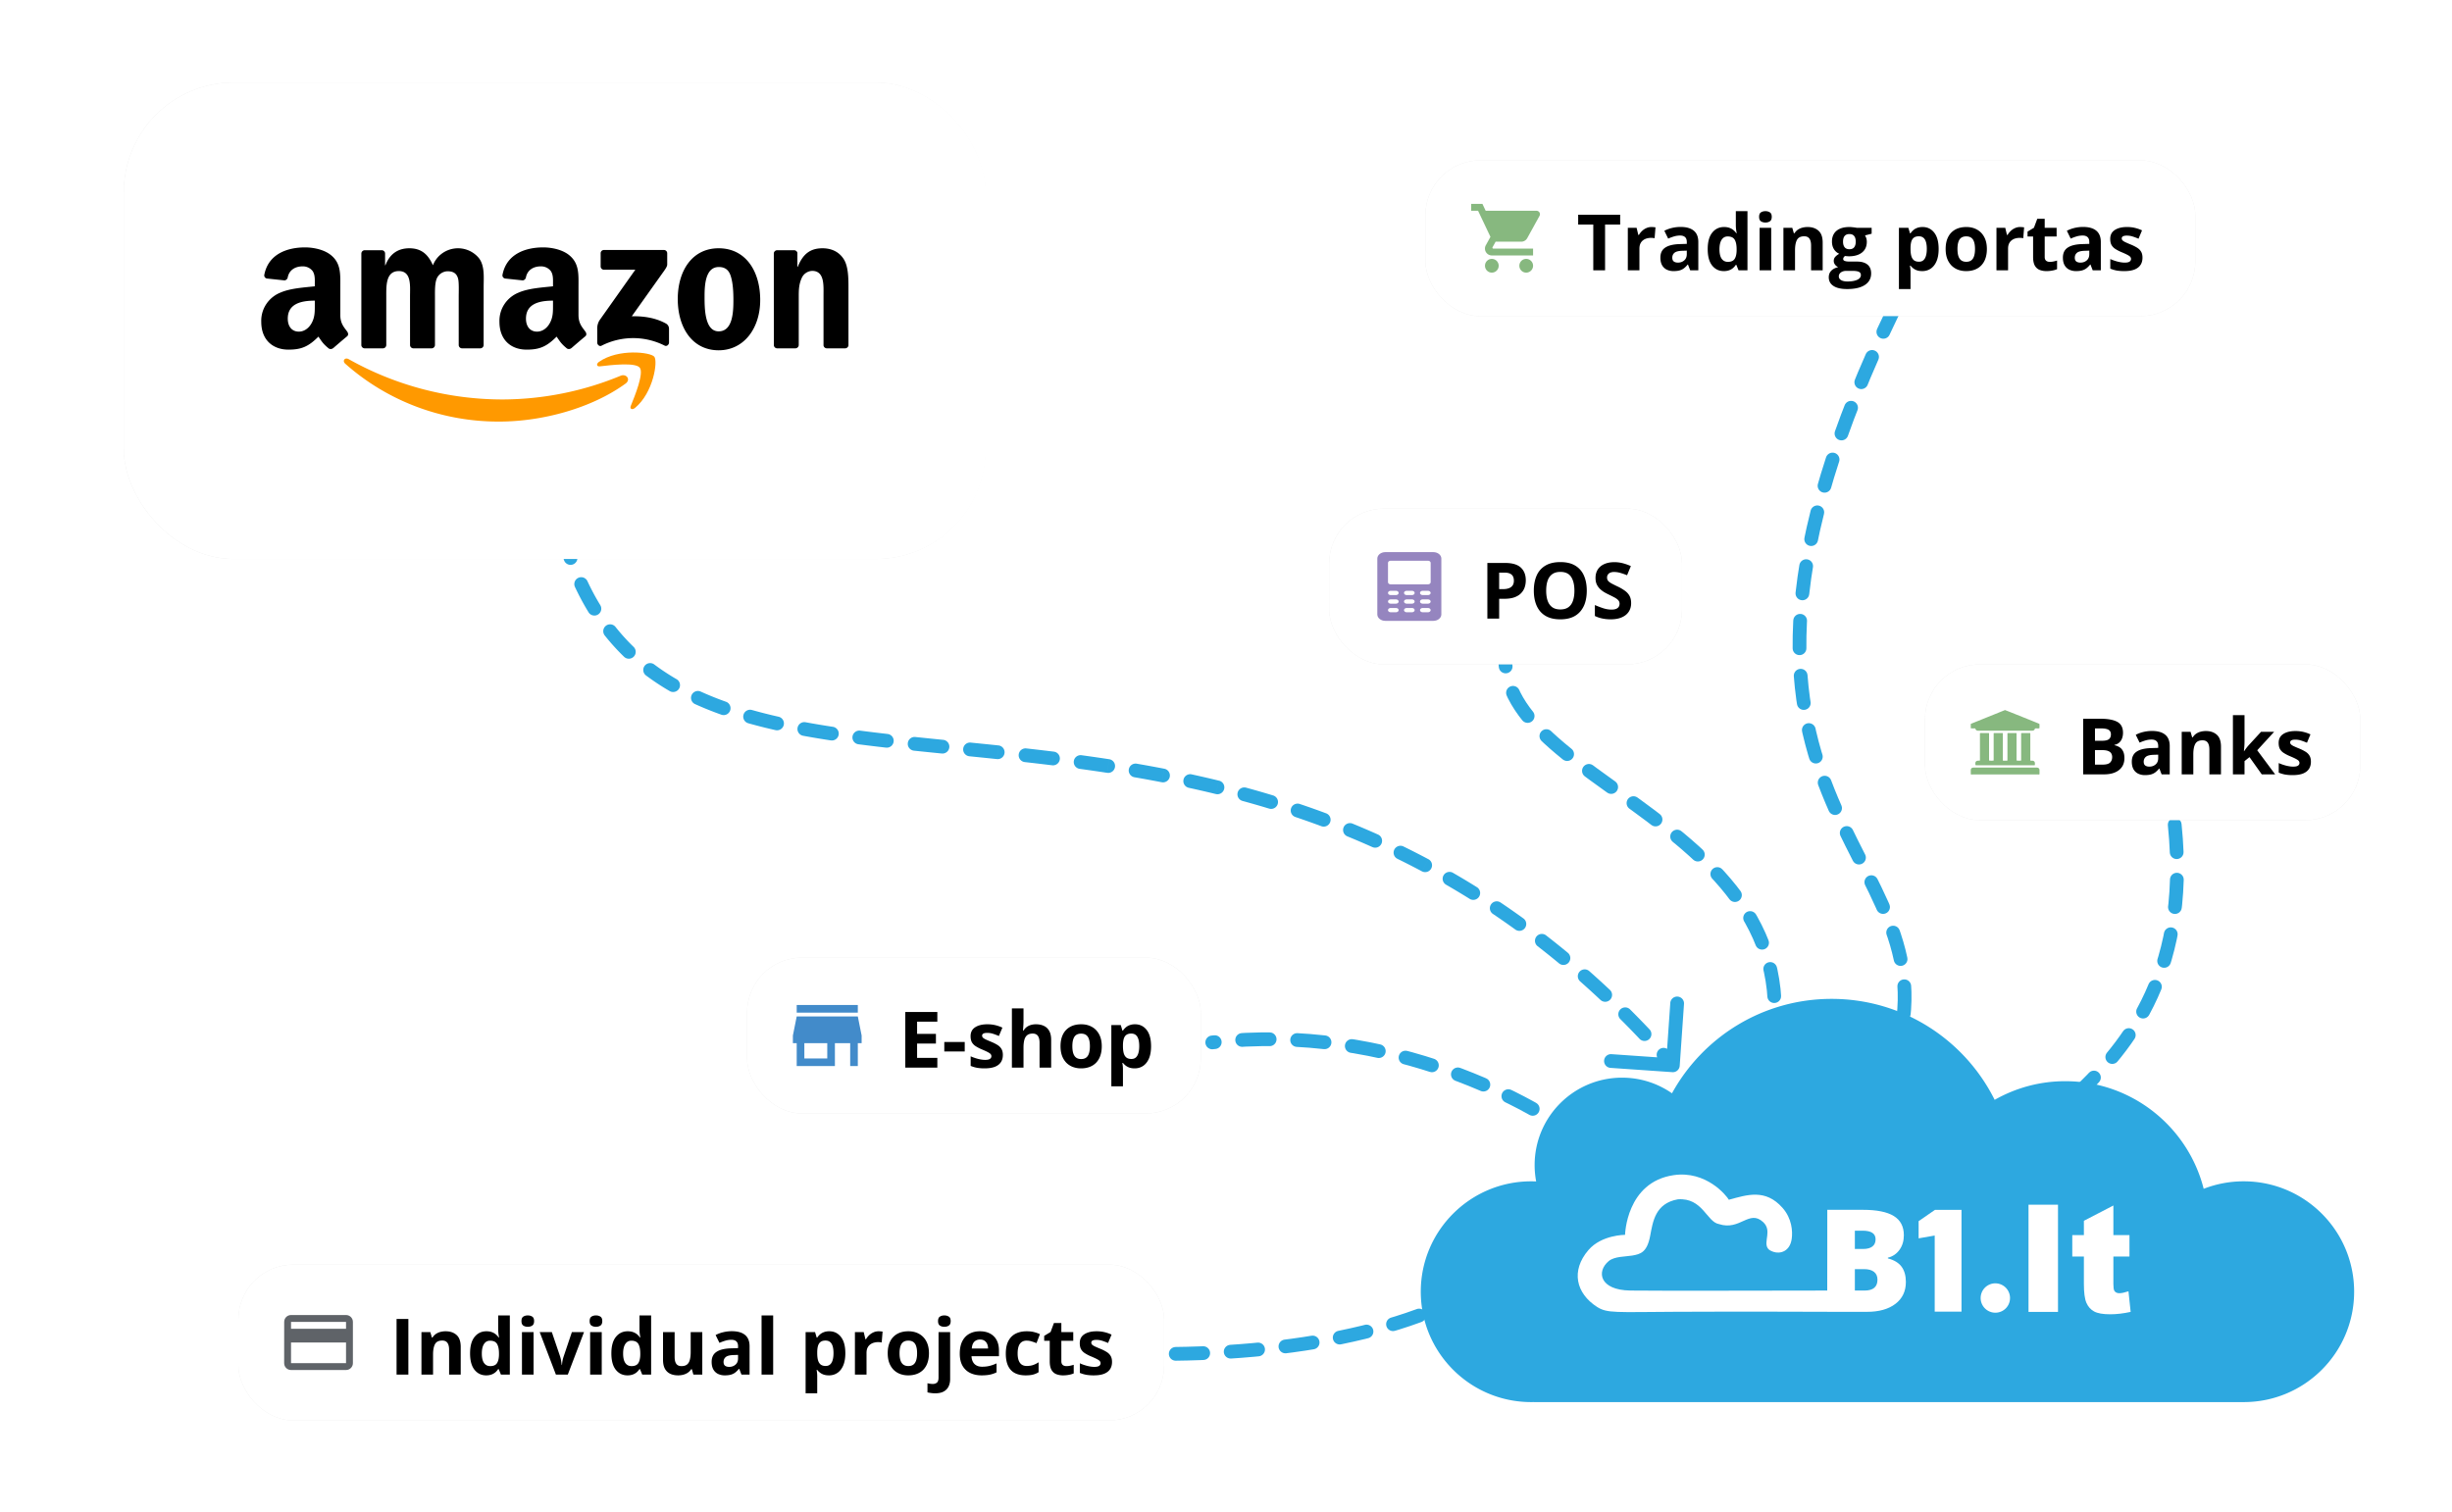 <svg width="535" height="330" fill="none" xmlns="http://www.w3.org/2000/svg"><g clip-path="url(#integration-amazon_en__a)"><path d="M364.896 233.996a1.499 1.499 0 0 0 1.6-1.392l.934-13.468a1.5 1.5 0 1 0-2.992-.207l-.831 11.971-11.971-.83a1.5 1.5 0 1 0-.207 2.992l13.467.934ZM118.241 98.276a1.5 1.5 0 0 0 2.989-.258l-2.989.258Zm3.637 5.651a1.5 1.5 0 1 0-2.973.4l2.973-.4Zm-1.97 6.539a1.5 1.5 0 1 0 2.945-.572l-2.945.572Zm4.261 5.185a1.5 1.5 0 0 0-2.899.77l2.899-.77Zm-1.08 6.672a1.501 1.501 0 0 0 2.828-1.003l-2.828 1.003Zm5.082 4.512a1.5 1.5 0 0 0-2.718 1.272l2.718-1.272Zm.223 6.758a1.5 1.5 0 1 0 2.559-1.564l-2.559 1.564Zm5.914 3.243a1.5 1.5 0 1 0-2.348 1.867l2.348-1.867Zm1.844 6.494a1.5 1.5 0 1 0 2.088-2.154l-2.088 2.154Zm6.554 1.653a1.501 1.501 0 0 0-1.798 2.401l1.798-2.401Zm3.411 5.842a1.5 1.5 0 0 0 1.508-2.594l-1.508 2.594Zm6.778.113a1.5 1.5 0 0 0-1.239 2.733l1.239-2.733Zm4.497 5.041a1.5 1.5 0 0 0 1.007-2.826l-1.007 2.826Zm6.683-1.023a1.5 1.5 0 1 0-.816 2.887l.816-2.887Zm5.137 4.393a1.5 1.5 0 1 0 .663-2.926l-.663 2.926Zm6.555-1.723a1.5 1.5 0 1 0-.542 2.951l.542-2.951Zm5.513 3.964a1.5 1.5 0 0 0 .452-2.966l-.452 2.966Zm6.422-2.128a1.5 1.5 0 1 0-.385 2.975l.385-2.975Zm5.648 3.707a1.5 1.5 0 0 0 .341-2.98l-.341 2.98Zm6.372-2.323a1.5 1.5 0 0 0-.312 2.984l.312-2.984Zm5.755 3.603a1.5 1.5 0 1 0 .299-2.985l-.299 2.985Zm6.315-2.384a1.5 1.5 0 0 0-.299 2.985l.299-2.985Zm5.741 3.602a1.5 1.5 0 0 0 .311-2.984l-.311 2.984Zm6.376-2.33a1.5 1.5 0 0 0-.334 2.981l.334-2.981Zm5.659 3.683a1.5 1.5 0 1 0 .366-2.978l-.366 2.978Zm6.418-2.195a1.5 1.5 0 0 0-.406 2.973l.406-2.973Zm5.58 3.838a1.5 1.5 0 1 0 .453-2.966l-.453 2.966Zm6.464-1.99a1.5 1.5 0 0 0-.509 2.957l.509-2.957Zm5.455 4.047a1.5 1.5 0 0 0 .571-2.945l-.571 2.945Zm6.53-1.72a1.5 1.5 0 0 0-.639 2.932l.639-2.932Zm5.247 4.29a1.5 1.5 0 1 0 .712-2.914l-.712 2.914Zm6.629-1.385a1.5 1.5 0 0 0-.79 2.895l.79-2.895Zm4.994 4.561a1.5 1.5 0 1 0 .872-2.87l-.872 2.87Zm6.716-.999a1.5 1.5 0 0 0-.958 2.843l.958-2.843Zm4.697 4.845a1.498 1.498 0 1 0 1.045-2.811l-1.045 2.811Zm6.773-.576a1.501 1.501 0 0 0-1.136 2.777l1.136-2.777Zm4.369 5.136a1.5 1.5 0 0 0 1.227-2.738l-1.227 2.738Zm6.789-.132a1.5 1.5 0 0 0-1.319 2.695l1.319-2.695Zm4.021 5.422a1.5 1.5 0 0 0 1.41-2.648l-1.41 2.648Zm6.778.329a1.5 1.5 0 1 0-1.5 2.598l1.5-2.598Zm3.644 5.686a1.5 1.5 0 0 0 1.588-2.545l-1.588 2.545Zm6.739.792a1.5 1.5 0 1 0-1.674 2.49l1.674-2.49Zm3.245 5.919a1.5 1.5 0 0 0 1.757-2.431l-1.757 2.431Zm6.679 1.251a1.5 1.5 0 0 0-1.837 2.372l1.837-2.372Zm2.834 6.113a1.5 1.5 0 0 0 1.913-2.312l-1.913 2.312Zm6.606 1.701a1.5 1.5 0 1 0-1.986 2.248l1.986-2.248Zm2.419 6.26a1.5 1.5 0 1 0 2.053-2.187l-2.053 2.187Zm6.498 2.116a1.5 1.5 0 1 0-2.118 2.123l2.118-2.123Zm2.036 6.389a1.5 1.5 0 1 0 2.179-2.063l-2.179 2.063Zm6.336 2.455a1.5 1.5 0 0 0-2.235 2l2.235-2ZM118.003 95.096c.069 1.077.148 2.137.238 3.18l2.989-.258c-.088-1.02-.166-2.058-.233-3.114l-2.994.192Zm.902 9.231c.286 2.124.621 4.17 1.003 6.139l2.945-.572c-.371-1.91-.696-3.897-.975-5.967l-2.973.4Zm2.365 12.094a75.696 75.696 0 0 0 1.819 5.902l2.828-1.003a72.791 72.791 0 0 1-1.748-5.669l-2.899.77Zm4.183 11.686a56.038 56.038 0 0 0 2.941 5.486l2.559-1.564a53.158 53.158 0 0 1-2.782-5.194l-2.718 1.272Zm6.507 10.596a48.226 48.226 0 0 0 4.192 4.627l2.088-2.154a45.274 45.274 0 0 1-3.932-4.34l-2.348 1.867Zm8.948 8.681a53.407 53.407 0 0 0 5.209 3.441l1.508-2.594a50.562 50.562 0 0 1-4.919-3.248l-1.798 2.401Zm10.748 6.287a74.569 74.569 0 0 0 5.736 2.308l1.007-2.826a71.037 71.037 0 0 1-5.504-2.215l-1.239 2.733Zm11.603 4.172c1.939.547 3.925 1.047 5.953 1.506l.663-2.926a112.61 112.61 0 0 1-5.8-1.467l-.816 2.887Zm11.966 2.734c1.983.364 4.002.7 6.055 1.013l.452-2.966a196.062 196.062 0 0 1-5.965-.998l-.542 2.951Zm12.092 1.86c1.983.257 3.995.5 6.033.732l.341-2.98a401.938 401.938 0 0 1-5.989-.727l-.385 2.975Zm12.093 1.393c1.999.209 4.023.414 6.067.619l.299-2.985c-2.042-.205-4.061-.409-6.054-.618l-.312 2.984Zm12.083 1.22c1.995.2 4.009.405 6.04.617l.311-2.984c-2.036-.213-4.054-.417-6.052-.618l-.299 2.985Zm12.082 1.268c1.984.223 3.982.455 5.993.702l.366-2.978a580.996 580.996 0 0 0-6.025-.705l-.334 2.981Zm12.005 1.48c1.984.27 3.98.558 5.986.865l.453-2.966a386.412 386.412 0 0 0-6.033-.872l-.406 2.973Zm11.941 1.832c1.98.34 3.968.703 5.964 1.09l.571-2.945a285.606 285.606 0 0 0-6.026-1.102l-.509 2.957Zm11.855 2.302c1.956.426 3.918.878 5.886 1.358l.712-2.914c-1.993-.487-3.98-.944-5.959-1.376l-.639 2.932Zm11.725 2.868c1.924.525 3.852 1.079 5.784 1.666l.872-2.87a215.072 215.072 0 0 0-5.866-1.691l-.79 2.895Zm11.542 3.51a194.04 194.04 0 0 1 5.655 2.002l1.045-2.811a195.2 195.2 0 0 0-5.742-2.034l-.958 2.843Zm11.292 4.203c1.834.75 3.669 1.536 5.505 2.359l1.227-2.738a186.332 186.332 0 0 0-5.596-2.398l-1.136 2.777Zm10.975 4.922c1.781.871 3.561 1.78 5.34 2.727l1.41-2.648c-1.81-.964-3.62-1.887-5.431-2.774l-1.319 2.695Zm10.618 5.654a175.38 175.38 0 0 1 5.144 3.088l1.588-2.545a175.715 175.715 0 0 0-5.232-3.141l-1.5 2.598Zm10.209 6.37a179.297 179.297 0 0 1 4.919 3.429l1.757-2.431a179.514 179.514 0 0 0-5.002-3.488l-1.674 2.49Zm9.761 7.052a183.379 183.379 0 0 1 4.671 3.741l1.913-2.312a189.347 189.347 0 0 0-4.747-3.801l-1.837 2.372Zm9.291 7.69c1.472 1.3 2.94 2.637 4.405 4.012l2.053-2.187a195.93 195.93 0 0 0-4.472-4.073l-1.986 2.248Zm8.785 8.251a208.518 208.518 0 0 1 4.154 4.266l2.179-2.063c-1.4-1.478-2.805-2.92-4.215-4.326l-2.118 2.123Zm8.255 8.721c.681.762 1.361 1.532 2.039 2.312l2.264-1.97c-.688-.79-1.377-1.571-2.068-2.342l-2.235 2Z" fill="#2DA8E0"/><path fill-rule="evenodd" clip-rule="evenodd" d="M334.654 305.994c-.187.005-.375.007-.564.007-13.305 0-24.091-10.786-24.091-24.091 0-13.306 10.786-24.092 24.091-24.092.363 0 .724.008 1.083.024a19.16 19.16 0 0 1-.333-3.569c0-10.536 8.541-19.078 19.078-19.078 4.048 0 7.802 1.261 10.89 3.412 6.756-12.283 19.821-20.607 34.83-20.607 15.584 0 29.072 8.974 35.578 22.037a31.013 31.013 0 0 1 15.406-4.07c14.558 0 26.783 9.988 30.198 23.485a24.022 24.022 0 0 1 8.737-1.634c13.305 0 24.091 10.786 24.091 24.092 0 13.305-10.786 24.091-24.091 24.091l-.237-.001H334.654v-.006Z" fill="#2DA8E0"/><g clip-path="url(#integration-amazon_en__b)" fill="#fff"><path fill-rule="evenodd" clip-rule="evenodd" d="M422.132 286.266v-16.614l-3.509.61v-3.749l3.568-2.468h5.789v22.221h-5.848Z"/><path d="M442.6 262.924h6.433v23.391H442.6v-23.391Zm18.518.168v6.459h3.509v4.679h-3.509v6.022c0 .726.07 1.206.205 1.441.21.36.576.545 1.103.545.474 0 1.136-.142 1.986-.42l.474 4.496c-1.588.349-3.068.523-4.446.523-1.599 0-2.778-.207-3.532-.622-.758-.414-1.318-1.047-1.679-1.893-.366-.845-.544-2.22-.544-4.118v-5.974h-2.534v-4.679h2.534v-3.12l6.433-3.339Z"/><path fill-rule="evenodd" clip-rule="evenodd" d="M435.36 280.083a3.207 3.207 0 0 1 3.131 3.893 3.186 3.186 0 0 1-2.442 2.442 3.207 3.207 0 0 1-3.893-3.132 3.203 3.203 0 0 1 3.204-3.203Z"/><path d="M414.913 276.465c-.62-.852-1.62-1.462-3-1.827v-.152c1.045-.254 1.888-.823 2.528-1.706.639-.883.959-1.949.959-3.198 0-1.898-.734-3.297-2.201-4.195-1.467-.899-3.713-1.348-6.738-1.348h-7.767v8.162l-.012 9.456c-9.136.004-37.105.089-42.979 0-6.71-.103-7.433-4.149-4.699-6.43 1.264-1.055 3.681-.952 5.142-1.207 1.801-.313 3.215-.695 3.897-4.278.601-3.149 1.102-7.088 6.035-7.993 5.444-.407 6.311 4.976 9.008 5.41 4.567 1.488 6.551-3.234 9.585-.469 2.07 1.887.014 4.306 1.065 5.784.252.355.723.578 1.255.752 1.37.448 3.564-.021 3.948-2.903.21-1.58.054-4.372-2.008-6.71-3.724-4.223-7.736-2.854-11.715-1.769-.522-.906-4.922-6.416-12.054-5.368-10.346 1.519-10.593 13.025-10.593 13.025s-5.126-.02-7.994 3.325c-3.875 4.518-2.714 9.444 1.887 12.405 2.198 1.414 4.077 1.129 17.039 1.063 14.163-.073 31.949 0 31.949 0l.236-.006 1.008.002v.013h8.665c2.62 0 4.688-.581 6.206-1.743 1.518-1.163 2.277-2.754 2.277-4.775 0-1.36-.31-2.467-.929-3.32Zm-10.204-7.873h1.691c1.888 0 2.832.625 2.832 1.873 0 .701-.236 1.229-.708 1.584-.472.356-1.139.533-2.002.533h-1.813v-3.99Zm2.117 13.066h-2.117v-4.675h1.995c.955 0 1.683.198 2.186.594.502.396.753.965.753 1.706 0 1.584-.939 2.375-2.817 2.375Z"/></g><path d="M344.5 248.5c-9-7-40.5-25.5-80-21m66 48c-16.5 14-45.5 20-77.5 20M474.5 180c3.5 34-12 50-22 59.5M329 139.5c-8 32 72.5 39 56 95.5m28.491-168c-53.49 110.5 14.51 117 0 163.5" stroke="#2DA8E0" stroke-width="3" stroke-linecap="round" stroke-dasharray="6 6"/><g filter="url(#integration-amazon_en__c)"><rect x="311" y="35" width="168" height="34" rx="12" fill="#474747" fill-opacity=".13"/></g><rect x="311" y="35" width="168" height="34" rx="12" fill="#fff"/><path d="M325.5 56.5c-.825 0-1.492.675-1.492 1.5s.667 1.5 1.492 1.5 1.5-.675 1.5-1.5-.675-1.5-1.5-1.5Zm-4.5-12V46h1.5l2.7 5.693-1.012 1.837a1.45 1.45 0 0 0-.188.72c0 .825.675 1.5 1.5 1.5h9v-1.5h-8.685a.185.185 0 0 1-.187-.188l.022-.09.675-1.222h5.588c.562 0 1.057-.307 1.312-.773l2.685-4.867a.752.752 0 0 0-.66-1.11h-11.092l-.706-1.5H321Zm12 12c-.825 0-1.493.675-1.493 1.5s.668 1.5 1.493 1.5c.825 0 1.5-.675 1.5-1.5s-.675-1.5-1.5-1.5Z" fill="#87B87F"/><path d="M350.209 59h-2.573v-9.994h-3.296v-2.142h9.164v2.142h-3.295V59Zm10.144-9.455c.127 0 .273.009.439.025.172.011.31.028.416.05l-.191 2.374a1.54 1.54 0 0 0-.357-.058 3.612 3.612 0 0 0-.39-.025c-.327 0-.645.042-.955.125a2.344 2.344 0 0 0-.822.406 1.922 1.922 0 0 0-.581.73c-.138.3-.207.668-.207 1.105V59h-2.532v-9.28h1.917l.374 1.56h.124c.183-.315.41-.603.681-.863.277-.266.589-.476.938-.63a2.736 2.736 0 0 1 1.146-.242Zm6.341-.016c1.245 0 2.2.271 2.864.813.664.543.996 1.367.996 2.474V59h-1.768l-.49-1.262h-.066a4.74 4.74 0 0 1-.813.814c-.277.21-.595.365-.955.465-.36.1-.797.149-1.312.149a3.37 3.37 0 0 1-1.477-.315 2.345 2.345 0 0 1-1.021-.963c-.249-.438-.374-.99-.374-1.66 0-.986.346-1.71 1.038-2.175.692-.47 1.729-.73 3.113-.78l1.61-.05v-.407c0-.487-.127-.844-.382-1.07-.254-.228-.608-.341-1.062-.341-.449 0-.888.063-1.32.19a10.3 10.3 0 0 0-1.295.482l-.838-1.71a7.194 7.194 0 0 1 1.651-.614 8.02 8.02 0 0 1 1.901-.224Zm1.345 5.171-.979.033c-.819.023-1.389.17-1.71.44-.316.271-.474.628-.474 1.071 0 .388.114.664.341.83.227.16.523.24.888.24.542 0 .999-.16 1.37-.48.376-.322.564-.778.564-1.37V54.7Zm8.068 4.466c-1.034 0-1.878-.404-2.531-1.212-.648-.813-.972-2.006-.972-3.578 0-1.588.33-2.789.988-3.602.659-.82 1.519-1.229 2.582-1.229.443 0 .833.061 1.17.183.338.122.628.285.872.49.249.204.459.434.631.689h.083a19.367 19.367 0 0 1-.125-.78 8.546 8.546 0 0 1-.066-1.071v-2.972h2.54V59h-1.943l-.489-1.204h-.108a3.146 3.146 0 0 1-.606.698 2.745 2.745 0 0 1-.855.49 3.4 3.4 0 0 1-1.171.182Zm.889-2.017c.691 0 1.178-.205 1.461-.614.287-.415.439-1.038.456-1.868v-.274c0-.902-.138-1.59-.415-2.067-.277-.481-.791-.722-1.544-.722-.559 0-.996.24-1.311.722-.316.482-.474 1.176-.474 2.084 0 .907.158 1.59.474 2.05.321.46.772.689 1.353.689Zm9.462-7.43V59h-2.531v-9.28h2.531Zm-1.261-3.635c.376 0 .7.088.971.266.271.171.407.495.407.97 0 .471-.136.798-.407.98-.271.177-.595.266-.971.266-.382 0-.709-.089-.98-.266-.265-.182-.398-.509-.398-.98 0-.475.133-.799.398-.97.271-.178.598-.266.98-.266Zm9.197 3.461c.991 0 1.787.272 2.391.814.603.537.904 1.4.904 2.59V59h-2.531v-5.42c0-.664-.122-1.165-.366-1.503-.237-.337-.614-.506-1.128-.506-.775 0-1.304.263-1.586.788-.282.526-.423 1.284-.423 2.275V59h-2.532v-9.28h1.934l.34 1.187h.142c.199-.321.445-.581.738-.78.299-.2.628-.346.988-.44a4.508 4.508 0 0 1 1.129-.142Zm8.616 13.539c-1.295 0-2.285-.227-2.971-.68-.681-.449-1.021-1.08-1.021-1.893 0-.56.174-1.027.523-1.403.348-.376.86-.645 1.535-.805a1.7 1.7 0 0 1-.68-.54 1.308 1.308 0 0 1-.291-.805c0-.354.102-.648.307-.88.205-.238.501-.47.888-.697a2.515 2.515 0 0 1-1.162-1.013c-.282-.465-.423-1.013-.423-1.643 0-.675.146-1.248.44-1.719.299-.476.73-.838 1.295-1.087.57-.25 1.261-.374 2.075-.374.171 0 .371.011.598.034.226.022.434.047.622.074.194.028.324.05.39.067h3.238v1.286l-1.453.374c.133.205.232.423.299.656.066.232.099.478.099.738 0 .996-.348 1.774-1.046 2.333-.691.553-1.654.83-2.888.83-.294-.017-.57-.039-.83-.066a1.18 1.18 0 0 0-.291.315.67.67 0 0 0-.099.349c0 .121.049.224.149.307.105.077.26.138.465.182.21.04.47.059.78.059h1.577c1.018 0 1.793.218 2.324.655.537.438.806 1.08.806 1.926 0 1.085-.454 1.926-1.362 2.523-.902.598-2.199.897-3.893.897Zm.108-1.652c.603 0 1.121-.058 1.552-.174.438-.11.772-.271 1.005-.482a.952.952 0 0 0 .348-.738c0-.233-.069-.418-.207-.557-.133-.132-.338-.226-.614-.282a5.396 5.396 0 0 0-1.046-.083h-1.312c-.31 0-.589.05-.838.15-.244.1-.437.238-.581.415a.99.99 0 0 0-.216.63c0 .35.166.623.498.822.338.2.808.3 1.411.3Zm.407-7.039c.476 0 .824-.147 1.046-.44.221-.293.332-.692.332-1.195 0-.56-.116-.977-.349-1.254-.227-.282-.57-.423-1.029-.423-.465 0-.814.141-1.046.423-.232.277-.349.695-.349 1.254 0 .503.114.902.341 1.195.232.293.584.44 1.054.44Zm15.962-4.848c1.046 0 1.89.407 2.532 1.22.648.814.971 2.007.971 3.578 0 1.052-.152 1.937-.456 2.656-.305.714-.725 1.254-1.262 1.62-.537.364-1.154.547-1.851.547-.448 0-.833-.055-1.154-.166a2.97 2.97 0 0 1-.822-.44 3.904 3.904 0 0 1-.589-.581h-.133a7.223 7.223 0 0 1 .133 1.361v3.744h-2.532V49.72h2.059l.357 1.203h.116a3.56 3.56 0 0 1 .606-.689c.238-.21.523-.376.855-.498.337-.127.728-.19 1.17-.19Zm-.813 2.026c-.443 0-.794.091-1.054.274-.26.182-.451.456-.573.822-.116.365-.18.827-.191 1.386v.274c0 .597.055 1.104.166 1.519.116.415.307.73.573.946.271.216.642.324 1.112.324.387 0 .706-.108.955-.324.249-.216.434-.531.556-.946.127-.42.191-.933.191-1.536 0-.907-.141-1.59-.424-2.05-.282-.46-.719-.69-1.311-.69Zm14.842 2.772c0 .775-.106 1.461-.316 2.059a4.053 4.053 0 0 1-.905 1.519c-.392.41-.868.72-1.427.93-.554.21-1.179.315-1.876.315a4.991 4.991 0 0 1-1.802-.315 4.005 4.005 0 0 1-1.419-.93 4.351 4.351 0 0 1-.93-1.52c-.216-.597-.323-1.283-.323-2.058 0-1.029.182-1.9.547-2.615a3.765 3.765 0 0 1 1.561-1.626c.675-.371 1.48-.557 2.416-.557.868 0 1.638.186 2.307.557.675.37 1.204.913 1.586 1.627.387.713.581 1.585.581 2.614Zm-6.417 0c0 .609.067 1.12.199 1.536.133.415.341.728.623.938.282.21.65.315 1.104.315.448 0 .811-.105 1.087-.315.283-.21.487-.523.615-.938.132-.415.199-.927.199-1.536 0-.614-.067-1.123-.199-1.527-.128-.41-.332-.717-.615-.922-.282-.204-.65-.307-1.104-.307-.669 0-1.156.23-1.461.69-.298.459-.448 1.148-.448 2.066Zm13.688-4.798c.127 0 .274.009.44.025.172.011.31.028.415.05l-.191 2.374a1.54 1.54 0 0 0-.357-.058 3.581 3.581 0 0 0-.39-.025c-.326 0-.645.042-.954.125a2.327 2.327 0 0 0-.822.406 1.912 1.912 0 0 0-.581.73c-.139.3-.208.668-.208 1.105V59h-2.532v-9.28h1.918l.373 1.56h.125c.183-.315.409-.603.681-.863a3.24 3.24 0 0 1 .938-.63 2.734 2.734 0 0 1 1.145-.242Zm6.45 7.604c.277 0 .545-.028.805-.083.266-.055.528-.125.789-.208v1.885a4.647 4.647 0 0 1-1.013.298 6.447 6.447 0 0 1-1.312.125 3.995 3.995 0 0 1-1.494-.266 2.123 2.123 0 0 1-1.037-.938c-.249-.448-.374-1.07-.374-1.867V51.62h-1.212v-1.07l1.395-.847.73-1.959h1.619v1.976h2.598v1.9h-2.598v4.475c0 .354.099.62.299.797.204.171.473.257.805.257Zm7.28-7.62c1.245 0 2.199.271 2.863.813.664.543.996 1.367.996 2.474V59h-1.768l-.489-1.262h-.067a4.706 4.706 0 0 1-.813.814c-.277.21-.595.365-.955.465-.36.1-.797.149-1.311.149a3.367 3.367 0 0 1-1.478-.315 2.345 2.345 0 0 1-1.021-.963c-.249-.438-.373-.99-.373-1.66 0-.986.345-1.71 1.037-2.175.692-.47 1.73-.73 3.113-.78l1.61-.05v-.407c0-.487-.127-.844-.382-1.07-.254-.228-.608-.341-1.062-.341-.448 0-.888.063-1.32.19-.431.128-.863.288-1.295.482l-.838-1.71a7.185 7.185 0 0 1 1.652-.614 8.014 8.014 0 0 1 1.901-.224Zm1.344 5.171-.979.033c-.819.023-1.389.17-1.71.44-.316.271-.473.628-.473 1.071 0 .388.113.664.34.83.227.16.523.24.888.24.543 0 .999-.16 1.37-.48.376-.322.564-.778.564-1.37V54.7Zm11.605 1.544c0 .631-.15 1.165-.448 1.602-.294.432-.734.761-1.32.988-.587.221-1.317.332-2.192.332a9.64 9.64 0 0 1-1.668-.124 6.899 6.899 0 0 1-1.395-.416v-2.091a10.13 10.13 0 0 0 1.619.564c.581.144 1.09.216 1.527.216.493 0 .844-.072 1.055-.216.215-.15.323-.343.323-.58a.685.685 0 0 0-.133-.416c-.083-.127-.265-.268-.547-.423-.283-.16-.725-.368-1.329-.623a8.809 8.809 0 0 1-1.436-.739 2.513 2.513 0 0 1-.83-.88c-.177-.343-.265-.777-.265-1.303 0-.857.332-1.502.996-1.934.669-.437 1.563-.656 2.681-.656.576 0 1.123.058 1.644.175a8.027 8.027 0 0 1 1.618.556l-.763 1.826c-.46-.2-.894-.362-1.304-.49a4.091 4.091 0 0 0-1.237-.19c-.37 0-.65.05-.838.149a.486.486 0 0 0-.282.456c0 .15.047.283.141.399.1.116.288.246.564.39a21.6 21.6 0 0 0 1.237.54 9.54 9.54 0 0 1 1.37.68c.387.233.686.523.896.872.211.343.316.788.316 1.336Z" fill="#000"/><g filter="url(#integration-amazon_en__d)"><rect x="290" y="111" width="77" height="34" rx="12" fill="#474747" fill-opacity=".13"/></g><rect x="290" y="111" width="77" height="34" rx="12" fill="#fff"/><path fill-rule="evenodd" clip-rule="evenodd" d="M300.516 121.906c0-.776.781-1.406 1.746-1.406h10.476c.965 0 1.747.63 1.747 1.406v12.188c0 .776-.782 1.406-1.747 1.406h-10.476c-.965 0-1.746-.63-1.746-1.406v-12.188Zm2.328.938c0-.259.26-.469.582-.469h8.148c.322 0 .582.21.582.469v4.218c0 .259-.26.469-.582.469h-8.148c-.322 0-.582-.21-.582-.469v-4.218Zm.582 9.844c-.322 0-.582.209-.582.468s.26.469.582.469h1.164c.321 0 .582-.21.582-.469s-.261-.468-.582-.468h-1.164Zm6.402.468c0-.259.261-.468.582-.468h1.164c.322 0 .582.209.582.468s-.26.469-.582.469h-1.164c-.321 0-.582-.21-.582-.469Zm-2.91-.468c-.321 0-.582.209-.582.468s.261.469.582.469h1.164c.322 0 .582-.21.582-.469s-.26-.468-.582-.468h-1.164Zm-4.074-1.407c0-.259.26-.469.582-.469h1.164c.321 0 .582.21.582.469s-.261.469-.582.469h-1.164c-.322 0-.582-.21-.582-.469Zm7.566-.469c-.321 0-.582.21-.582.469s.261.469.582.469h1.164c.322 0 .582-.21.582-.469s-.26-.469-.582-.469h-1.164Zm-4.074.469c0-.259.261-.469.582-.469h1.164c.322 0 .582.21.582.469s-.26.469-.582.469h-1.164c-.321 0-.582-.21-.582-.469Zm-2.91-2.343c-.322 0-.582.209-.582.468s.26.469.582.469h1.164c.321 0 .582-.21.582-.469s-.261-.468-.582-.468h-1.164Zm6.402.468c0-.259.261-.468.582-.468h1.164c.322 0 .582.209.582.468s-.26.469-.582.469h-1.164c-.321 0-.582-.21-.582-.469Zm-2.91-.468c-.321 0-.582.209-.582.468s.261.469.582.469h1.164c.322 0 .582-.21.582-.469s-.26-.468-.582-.468h-1.164Z" fill="#9585BF"/><path d="M328.404 122.864c1.566 0 2.709.338 3.428 1.013.719.67 1.079 1.594 1.079 2.772 0 .532-.08 1.041-.241 1.528-.16.481-.423.91-.788 1.286-.36.377-.841.676-1.444.897-.604.216-1.348.324-2.233.324h-1.104V135h-2.574v-12.136h3.877Zm-.133 2.109h-1.17v3.602h.846c.482 0 .9-.063 1.254-.191.354-.127.628-.326.821-.597.194-.272.291-.62.291-1.046 0-.598-.166-1.041-.498-1.328-.332-.294-.847-.44-1.544-.44Zm17.946 3.943c0 .935-.116 1.787-.348 2.556a5.41 5.41 0 0 1-1.063 1.976 4.619 4.619 0 0 1-1.793 1.278c-.725.293-1.582.44-2.573.44-.991 0-1.848-.147-2.573-.44a4.696 4.696 0 0 1-1.802-1.278c-.47-.554-.821-1.215-1.054-1.984-.232-.769-.348-1.624-.348-2.565 0-1.256.204-2.349.614-3.279a4.69 4.69 0 0 1 1.909-2.175c.858-.514 1.948-.772 3.271-.772 1.317 0 2.398.258 3.245.772a4.664 4.664 0 0 1 1.893 2.175c.415.935.622 2.034.622 3.296Zm-8.857 0c0 .846.105 1.577.316 2.191.216.609.55 1.079 1.004 1.411.454.327 1.041.49 1.76.49.73 0 1.323-.163 1.776-.49.454-.332.783-.802.988-1.411.21-.614.316-1.345.316-2.191 0-1.273-.238-2.275-.714-3.005-.476-.731-1.259-1.096-2.349-1.096-.725 0-1.318.166-1.777.498-.454.326-.788.797-1.004 1.411-.211.609-.316 1.339-.316 2.192Zm18.536 2.714c0 .719-.174 1.345-.523 1.876-.349.531-.858.941-1.527 1.228-.664.288-1.472.432-2.424.432-.421 0-.833-.028-1.237-.083a8.515 8.515 0 0 1-1.154-.241 7.178 7.178 0 0 1-1.046-.406v-2.391c.576.254 1.174.484 1.793.689.62.205 1.234.307 1.843.307.421 0 .758-.055 1.013-.166.26-.111.448-.263.564-.457.116-.193.175-.415.175-.664 0-.304-.103-.564-.308-.78-.204-.216-.487-.418-.846-.606a35.01 35.01 0 0 0-1.204-.606 14.024 14.024 0 0 1-.921-.481 5.406 5.406 0 0 1-.947-.706 3.39 3.39 0 0 1-.738-1.004c-.188-.399-.283-.875-.283-1.428 0-.725.166-1.345.499-1.859.332-.515.805-.908 1.419-1.179.62-.277 1.35-.415 2.191-.415a7.1 7.1 0 0 1 1.802.224c.575.144 1.176.354 1.801.631l-.83 2a13.993 13.993 0 0 0-1.503-.523 4.875 4.875 0 0 0-1.353-.19 1.94 1.94 0 0 0-.821.157 1.11 1.11 0 0 0-.689 1.071c0 .288.083.531.249.731.171.193.426.381.763.564.343.183.77.396 1.279.639a9.674 9.674 0 0 1 1.585.922c.443.315.783.688 1.021 1.12.238.426.357.957.357 1.594Z" fill="#000"/><g filter="url(#integration-amazon_en__e)"><rect x="420" y="145" width="95" height="34" rx="12" fill="#474747" fill-opacity=".13"/></g><rect x="420" y="145" width="95" height="34" rx="12" fill="#fff"/><path d="M434.997 160.014a.495.495 0 0 1 .1-.028h1.775a.63.63 0 0 1 .097.014c.046.086.028.176.028.262v5.72c.177.06.345.028.509.031.164.003.316.017.478-.016.02-.098.027-.197.019-.297v-5.403c0-.094-.013-.192.025-.302.157-.024.316-.009.474-.012h.983c.159-.005.317-.002.475.01.043.107.028.204.028.299v5.451c0 .079.007.158.011.232.176.047.7.054.969.016.043-.077.024-.167.025-.251v-5.428c0-.095.003-.191.005-.297a.553.553 0 0 1 .12-.029h1.75a.693.693 0 0 1 .1.016c.039.088.024.177.024.263v5.451c0 .087.004.175.007.275.063.009.115.02.169.023.111.005.224-.003.335.009.273.031.49.237.49.531.009.148.005.297-.015.444-.049.006-.097.014-.142.016-.046.003-.096 0-.144 0h-12.377c-.095 0-.189-.005-.278-.007-.039-.168-.05-.472-.02-.586a.501.501 0 0 1 .348-.366c.092-.024.187-.038.283-.04.109-.008.221.008.333-.017.036-.104.023-.201.023-.295V160.3a.982.982 0 0 1 .021-.296c.214-.044.429-.015.642-.02.213-.005.432 0 .65 0 .218 0 .429-.008.643.009.046.097.032.186.032.272v5.428c0 .095.005.19.007.28.174.05.661.06.976.021.01-.051.017-.103.021-.155.002-.313 0-.627 0-.941v-4.582l.001-.302Zm9.977-2.03c.036.201.035.764-.005.969-.311.038-.63-.005-.95.026-.021.055-.037.109-.06.159a.513.513 0 0 1-.372.31 1.546 1.546 0 0 1-.214.027c-.063.005-.128 0-.192 0h-11.368a2.77 2.77 0 0 1-.288-.007c-.253-.026-.436-.147-.51-.402-.006-.023-.016-.045-.03-.082-.15-.03-.311-.011-.468-.014-.158-.004-.318-.003-.481-.004-.059-.169-.026-.33-.032-.487-.006-.157 0-.32 0-.452a.497.497 0 0 1 .027-.051.052.052 0 0 1 .019-.014l7.417-2.993c.228.063 7.303 2.904 7.507 3.015Zm-14.944 11.018a.353.353 0 0 1-.022-.072c0-.297-.01-.595 0-.892.01-.278.182-.459.461-.503.111-.013.223-.019.335-.016h13.43c.112-.002.223.006.334.023a.499.499 0 0 1 .42.436.866.866 0 0 1 .012.144v.747a1.092 1.092 0 0 1-.016.128 1.067 1.067 0 0 1-.139.027c-.055.005-.112 0-.168 0h-14.341c-.102.003-.207.022-.306-.022Z" fill="#87B87F"/><path d="M454.527 156.864h3.777c1.616 0 2.839.227 3.669.681.83.454 1.245 1.251 1.245 2.391 0 .459-.074.874-.224 1.245a2.26 2.26 0 0 1-.631.913 2.085 2.085 0 0 1-1.012.465v.083c.404.083.769.226 1.095.431.327.199.587.493.781.88.199.382.298.891.298 1.527 0 .736-.179 1.367-.539 1.893-.36.526-.875.93-1.544 1.212-.664.277-1.456.415-2.374.415h-4.541v-12.136Zm2.574 4.806h1.494c.747 0 1.264-.116 1.552-.348.288-.238.432-.587.432-1.046 0-.465-.172-.797-.515-.996-.338-.205-.874-.307-1.61-.307h-1.353v2.697Zm0 2.042v3.163h1.676c.775 0 1.315-.149 1.619-.448.304-.299.457-.7.457-1.204 0-.299-.067-.562-.2-.788-.132-.227-.357-.404-.672-.532-.31-.127-.739-.191-1.287-.191h-1.593Zm12.451-4.183c1.245 0 2.199.271 2.864.813.664.543.996 1.367.996 2.474V169h-1.768l-.49-1.262h-.067a4.7 4.7 0 0 1-.813.814c-.277.21-.595.365-.955.465-.359.099-.797.149-1.311.149a3.37 3.37 0 0 1-1.478-.315 2.358 2.358 0 0 1-1.021-.963c-.249-.437-.373-.991-.373-1.66 0-.985.346-1.71 1.037-2.175.692-.471 1.73-.731 3.113-.781l1.61-.049v-.407c0-.487-.127-.844-.381-1.071-.255-.227-.609-.34-1.063-.34-.448 0-.888.063-1.32.191-.431.127-.863.287-1.295.481l-.838-1.71a7.188 7.188 0 0 1 1.652-.614 8.035 8.035 0 0 1 1.901-.224Zm1.344 5.171-.979.033c-.819.023-1.389.169-1.71.44-.315.271-.473.628-.473 1.071 0 .388.113.664.34.83.227.161.523.241.888.241.543 0 .999-.161 1.37-.482.376-.32.564-.777.564-1.369v-.764Zm10.401-5.155c.991 0 1.788.272 2.391.814.603.537.905 1.4.905 2.59V169h-2.532v-5.42c0-.664-.122-1.165-.365-1.503-.238-.337-.614-.506-1.129-.506-.775 0-1.303.263-1.586.788-.282.526-.423 1.284-.423 2.275V169h-2.532v-9.28h1.934l.341 1.187h.141a2.56 2.56 0 0 1 .739-.781c.298-.199.628-.345.987-.439a4.473 4.473 0 0 1 1.129-.142Zm8.434-3.461v5.777c0 .349-.014.698-.042 1.046-.027.349-.058.697-.091 1.046h.033c.172-.243.346-.484.523-.722.183-.238.377-.468.581-.689l2.598-2.822h2.856l-3.686 4.026 3.91 5.254h-2.922l-2.673-3.76-1.087.871V169h-2.532v-12.916h2.532Zm14.485 10.16c0 .631-.15 1.165-.448 1.602-.294.432-.734.761-1.32.988-.587.221-1.317.332-2.192.332a9.646 9.646 0 0 1-1.668-.124 6.942 6.942 0 0 1-1.395-.416v-2.091a10.08 10.08 0 0 0 1.619.564c.581.144 1.09.216 1.527.216.493 0 .844-.072 1.055-.216.215-.149.323-.343.323-.581a.685.685 0 0 0-.133-.415c-.083-.127-.265-.268-.547-.423-.283-.161-.725-.368-1.329-.623a8.768 8.768 0 0 1-1.436-.739 2.508 2.508 0 0 1-.83-.88c-.177-.343-.265-.777-.265-1.303 0-.857.332-1.502.996-1.934.669-.437 1.563-.656 2.681-.656a7.54 7.54 0 0 1 1.644.175 7.99 7.99 0 0 1 1.618.556l-.763 1.826c-.46-.199-.894-.362-1.304-.49a4.1 4.1 0 0 0-1.237-.191c-.37 0-.65.05-.838.15a.486.486 0 0 0-.282.456c0 .15.047.283.141.399.1.116.288.246.564.39.283.138.695.318 1.237.539a9.55 9.55 0 0 1 1.37.681c.387.233.686.523.896.872.211.343.316.788.316 1.336Z" fill="#000"/><g filter="url(#integration-amazon_en__f)"><rect x="52" y="276" width="202" height="34" rx="12" fill="#474747" fill-opacity=".13"/></g><rect x="52" y="276" width="202" height="34" rx="12" fill="#fff"/><path d="M75.5 287h-12c-.833 0-1.492.668-1.492 1.5l-.008 9c0 .833.667 1.5 1.5 1.5h12c.832 0 1.5-.667 1.5-1.5v-9c0-.832-.668-1.5-1.5-1.5Zm0 10.5h-12V293h12v4.5Zm0-7.5h-12v-1.5h12v1.5Z" fill="#5F6368"/><path d="M86.527 300v-12.136h2.574V300h-2.574Zm10.7-9.455c.99 0 1.787.272 2.39.814.604.537.905 1.4.905 2.59V300h-2.531v-5.42c0-.664-.122-1.165-.365-1.503-.239-.337-.615-.506-1.13-.506-.774 0-1.303.263-1.585.788-.282.526-.423 1.284-.423 2.275V300h-2.532v-9.28h1.934l.34 1.187h.142a2.57 2.57 0 0 1 .738-.781 3.25 3.25 0 0 1 .988-.439 4.467 4.467 0 0 1 1.13-.142Zm8.84 9.621c-1.034 0-1.878-.404-2.531-1.212-.648-.813-.972-2.006-.972-3.578 0-1.588.33-2.789.988-3.602.659-.819 1.519-1.229 2.582-1.229.442 0 .833.061 1.17.183.338.122.628.285.872.49.249.205.459.434.631.689h.083a19.19 19.19 0 0 1-.125-.781 8.528 8.528 0 0 1-.066-1.07v-2.972h2.54V300h-1.943l-.489-1.204h-.108a3.154 3.154 0 0 1-.606.698 2.744 2.744 0 0 1-.855.489 3.392 3.392 0 0 1-1.171.183Zm.889-2.017c.691 0 1.178-.205 1.461-.614.287-.415.439-1.038.456-1.868v-.274c0-.902-.138-1.591-.415-2.067-.277-.481-.791-.722-1.544-.722-.559 0-.996.241-1.311.722-.316.482-.474 1.176-.474 2.084 0 .907.158 1.591.474 2.05.321.459.772.689 1.353.689Zm9.462-7.429V300h-2.531v-9.28h2.531Zm-1.261-3.636c.376 0 .7.089.971.266.271.171.407.495.407.971 0 .47-.136.797-.407.979-.271.177-.595.266-.971.266-.382 0-.709-.089-.98-.266-.265-.182-.398-.509-.398-.979 0-.476.133-.8.398-.971.271-.177.598-.266.98-.266ZM121.291 300l-3.536-9.28h2.648l1.793 5.287c.099.31.177.637.232.98.061.343.103.65.125.921h.066c.017-.293.055-.606.116-.938.067-.332.153-.653.258-.963l1.784-5.287h2.648l-3.536 9.28h-2.598Zm10.002-9.28V300h-2.531v-9.28h2.531Zm-1.261-3.636c.376 0 .7.089.971.266.271.171.407.495.407.971 0 .47-.136.797-.407.979-.271.177-.595.266-.971.266-.382 0-.709-.089-.98-.266-.265-.182-.398-.509-.398-.979 0-.476.133-.8.398-.971.271-.177.598-.266.98-.266Zm6.864 13.082c-1.034 0-1.878-.404-2.531-1.212-.648-.813-.971-2.006-.971-3.578 0-1.588.329-2.789.987-3.602.659-.819 1.519-1.229 2.582-1.229.443 0 .833.061 1.17.183.338.122.628.285.872.49.249.205.459.434.631.689h.083a21.161 21.161 0 0 1-.125-.781 8.528 8.528 0 0 1-.066-1.07v-2.972h2.54V300h-1.943l-.489-1.204h-.108a3.154 3.154 0 0 1-.606.698 2.744 2.744 0 0 1-.855.489 3.392 3.392 0 0 1-1.171.183Zm.889-2.017c.691 0 1.178-.205 1.461-.614.287-.415.44-1.038.456-1.868v-.274c0-.902-.138-1.591-.415-2.067-.277-.481-.791-.722-1.544-.722-.559 0-.996.241-1.311.722-.316.482-.474 1.176-.474 2.084 0 .907.158 1.591.474 2.05.321.459.772.689 1.353.689Zm15.447-7.429V300h-1.942l-.34-1.187h-.133a2.55 2.55 0 0 1-.747.772 3.252 3.252 0 0 1-.988.44c-.36.094-.733.141-1.121.141-.664 0-1.242-.116-1.734-.349a2.58 2.58 0 0 1-1.154-1.104c-.271-.498-.407-1.145-.407-1.942v-6.051h2.532v5.42c0 .664.119 1.165.357 1.503.238.337.617.506 1.137.506.515 0 .919-.116 1.212-.349.293-.238.498-.584.614-1.037.122-.46.183-1.019.183-1.677v-4.366h2.531Zm6.458-.191c1.246 0 2.2.271 2.864.813.664.543.996 1.367.996 2.474V300h-1.768l-.49-1.262h-.066a4.77 4.77 0 0 1-.813.814c-.277.21-.595.365-.955.465-.36.099-.797.149-1.312.149a3.37 3.37 0 0 1-1.477-.315 2.352 2.352 0 0 1-1.021-.963c-.249-.437-.374-.991-.374-1.66 0-.985.346-1.71 1.038-2.175.692-.471 1.729-.731 3.113-.781l1.61-.049v-.407c0-.487-.127-.844-.382-1.071-.254-.227-.608-.34-1.062-.34-.448 0-.888.063-1.32.191-.432.127-.863.287-1.295.481l-.838-1.71a7.17 7.17 0 0 1 1.652-.614 8.026 8.026 0 0 1 1.9-.224Zm1.345 5.171-.979.033c-.819.023-1.389.169-1.71.44-.316.271-.473.628-.473 1.071 0 .388.113.664.34.83.227.161.523.241.888.241.542 0 .999-.161 1.37-.482.376-.32.564-.777.564-1.369v-.764Zm7.662 4.3h-2.532v-12.916h2.532V300Zm12.243-9.455c1.046 0 1.89.407 2.532 1.221.648.813.971 2.006.971 3.577 0 1.052-.152 1.937-.456 2.657-.305.713-.725 1.253-1.262 1.618-.537.365-1.154.548-1.851.548-.448 0-.833-.055-1.154-.166a2.965 2.965 0 0 1-.822-.44 3.956 3.956 0 0 1-.589-.581h-.133a7.208 7.208 0 0 1 .133 1.361v3.744h-2.532V290.72h2.059l.357 1.203h.116a3.56 3.56 0 0 1 .606-.689c.238-.21.523-.376.855-.498a3.315 3.315 0 0 1 1.17-.191Zm-.813 2.026c-.443 0-.794.091-1.054.274-.26.182-.451.456-.573.822-.116.365-.18.827-.191 1.386v.274c0 .597.055 1.104.166 1.519.116.415.307.73.573.946.271.216.642.324 1.112.324.388 0 .706-.108.955-.324.249-.216.434-.531.556-.946.127-.421.191-.933.191-1.536 0-.907-.141-1.591-.424-2.05-.282-.46-.719-.689-1.311-.689Zm11.588-2.026c.127 0 .274.009.44.025.171.011.31.028.415.05l-.191 2.374a1.514 1.514 0 0 0-.357-.058 3.486 3.486 0 0 0-1.345.1 2.344 2.344 0 0 0-.822.406 1.922 1.922 0 0 0-.581.731c-.138.299-.207.667-.207 1.104V300h-2.532v-9.28h1.918l.373 1.56h.125a3.89 3.89 0 0 1 .68-.863c.277-.266.59-.476.938-.631.355-.16.736-.241 1.146-.241Zm10.973 4.798c0 .775-.105 1.461-.315 2.059a4.05 4.05 0 0 1-.905 1.519 3.825 3.825 0 0 1-1.427.93c-.554.21-1.179.315-1.876.315a4.997 4.997 0 0 1-1.802-.315 4.022 4.022 0 0 1-1.419-.93 4.333 4.333 0 0 1-.93-1.519c-.216-.598-.324-1.284-.324-2.059 0-1.029.183-1.901.548-2.614a3.76 3.76 0 0 1 1.561-1.627c.675-.371 1.48-.557 2.415-.557.869 0 1.638.186 2.308.557a3.9 3.9 0 0 1 1.585 1.627c.388.713.581 1.585.581 2.614Zm-6.416 0c0 .609.066 1.121.199 1.536.133.415.341.728.623.938.282.21.65.315 1.104.315.448 0 .81-.105 1.087-.315.282-.21.487-.523.614-.938.133-.415.2-.927.2-1.536 0-.614-.067-1.123-.2-1.527-.127-.41-.332-.717-.614-.921-.282-.205-.65-.308-1.104-.308-.669 0-1.156.23-1.461.689-.299.46-.448 1.149-.448 2.067Zm7.761 8.741c-.288 0-.586-.022-.896-.066a5.675 5.675 0 0 1-.772-.142v-1.992c.204.056.398.094.581.116.177.028.379.042.606.042.343 0 .633-.097.871-.291.238-.188.357-.561.357-1.12v-9.911h2.532v10.284c0 .565-.108 1.079-.324 1.544a2.458 2.458 0 0 1-1.046 1.121c-.481.277-1.117.415-1.909.415Zm.639-15.763c0-.476.133-.8.399-.971.271-.177.597-.266.979-.266.377 0 .7.089.971.266.272.171.407.495.407.971 0 .47-.135.797-.407.979-.271.177-.594.266-.971.266-.382 0-.708-.089-.979-.266-.266-.182-.399-.509-.399-.979Zm9.131 2.224c.858 0 1.597.166 2.217.498a3.416 3.416 0 0 1 1.436 1.428c.337.626.506 1.389.506 2.291v1.229h-5.985c.028.714.241 1.275.639 1.685.404.404.963.606 1.677.606.592 0 1.134-.061 1.627-.183a8.27 8.27 0 0 0 1.519-.548v1.959a6.022 6.022 0 0 1-1.444.498c-.498.105-1.104.158-1.818.158-.93 0-1.754-.172-2.474-.515a3.846 3.846 0 0 1-1.685-1.568c-.404-.703-.606-1.589-.606-2.657 0-1.084.183-1.986.548-2.706.371-.725.885-1.267 1.544-1.627.658-.365 1.425-.548 2.299-.548Zm.017 1.802c-.493 0-.902.157-1.229.473-.321.315-.506.811-.556 1.486h3.553a2.51 2.51 0 0 0-.208-1.005 1.561 1.561 0 0 0-.581-.697c-.254-.172-.581-.257-.979-.257Zm9.969 7.819c-.919 0-1.702-.166-2.349-.498-.648-.338-1.14-.858-1.478-1.561-.337-.702-.506-1.602-.506-2.697 0-1.135.191-2.059.573-2.773.387-.719.921-1.248 1.602-1.585.686-.338 1.48-.507 2.382-.507.642 0 1.195.064 1.66.191.471.122.88.269 1.229.44l-.747 1.959c-.399-.16-.769-.29-1.113-.39a3.5 3.5 0 0 0-1.029-.158c-.443 0-.811.106-1.104.316-.293.205-.512.514-.656.93-.143.415-.215.935-.215 1.56 0 .614.077 1.123.232 1.527.155.404.379.706.672.905.294.194.651.291 1.071.291.526 0 .994-.069 1.403-.208.41-.144.808-.343 1.195-.597v2.166a4.13 4.13 0 0 1-1.22.523c-.42.111-.954.166-1.602.166Zm8.89-2.017c.277 0 .545-.028.805-.083.266-.055.529-.125.789-.208v1.885a4.697 4.697 0 0 1-1.013.299 6.431 6.431 0 0 1-1.311.124 3.99 3.99 0 0 1-1.494-.266c-.438-.182-.783-.495-1.038-.938-.249-.448-.374-1.07-.374-1.867v-4.474h-1.211v-1.071l1.394-.847.731-1.959h1.618v1.976h2.598v1.901h-2.598v4.474c0 .354.1.62.299.797.205.171.473.257.805.257Zm9.953-.905c0 .631-.15 1.165-.448 1.602-.294.432-.734.761-1.32.988-.587.221-1.317.332-2.192.332a9.646 9.646 0 0 1-1.668-.124 6.942 6.942 0 0 1-1.395-.416v-2.091c.504.227 1.044.415 1.619.564.581.144 1.09.216 1.527.216.493 0 .844-.072 1.055-.216.215-.149.323-.343.323-.581a.685.685 0 0 0-.133-.415c-.083-.127-.265-.268-.547-.423-.283-.161-.725-.368-1.328-.623a8.741 8.741 0 0 1-1.437-.739 2.508 2.508 0 0 1-.83-.88c-.177-.343-.265-.777-.265-1.303 0-.857.332-1.502.996-1.934.669-.437 1.563-.656 2.681-.656a7.54 7.54 0 0 1 1.644.175 7.99 7.99 0 0 1 1.618.556l-.763 1.826c-.46-.199-.894-.362-1.304-.49a4.099 4.099 0 0 0-1.236-.191c-.371 0-.651.05-.839.15a.486.486 0 0 0-.282.456c0 .15.047.283.141.399.1.116.288.246.564.39.283.138.695.318 1.237.539a9.55 9.55 0 0 1 1.37.681c.387.233.686.523.896.872.211.343.316.788.316 1.336Z" fill="#000"/><g filter="url(#integration-amazon_en__g)"><rect x="163" y="209" width="99" height="34" rx="12" fill="#474747" fill-opacity=".13"/></g><rect x="163" y="209" width="99" height="34" rx="12" fill="#fff"/><path d="M187.167 219.334h-13.334v1.667h13.334v-1.667Zm.833 8.333v-1.666l-.833-4.167h-13.334l-.833 4.167v1.666h.833v5h8.334v-5h3.333v5h1.667v-5H188Zm-7.5 3.334h-5v-3.334h5v3.334Z" fill="#428BCA"/><path d="M204.517 233h-6.99v-12.136h6.99v2.109h-4.416v2.664h4.108v2.109h-4.108v3.129h4.416V233Zm1.519-3.52v-2.075h4.457v2.075h-4.457Zm12.775.764c0 .631-.15 1.165-.449 1.602-.293.432-.733.761-1.32.988-.586.221-1.317.332-2.191.332a9.638 9.638 0 0 1-1.668-.124 6.904 6.904 0 0 1-1.395-.416v-2.091a10.08 10.08 0 0 0 1.619.564c.581.144 1.09.216 1.527.216.493 0 .844-.072 1.054-.216.216-.149.324-.343.324-.581a.685.685 0 0 0-.133-.415c-.083-.127-.265-.268-.548-.423-.282-.161-.725-.368-1.328-.623a8.727 8.727 0 0 1-1.436-.739 2.499 2.499 0 0 1-.83-.88c-.177-.343-.266-.777-.266-1.303 0-.857.333-1.502.997-1.934.669-.437 1.563-.656 2.681-.656a7.53 7.53 0 0 1 1.643.175 7.976 7.976 0 0 1 1.619.556l-.764 1.826a13.117 13.117 0 0 0-1.303-.49 4.1 4.1 0 0 0-1.237-.191c-.371 0-.65.05-.838.15a.486.486 0 0 0-.282.456c0 .15.047.283.141.399.099.116.287.246.564.39.282.138.695.318 1.237.539.526.216.982.443 1.37.681.387.233.686.523.896.872.21.343.316.788.316 1.336Zm4.507-10.16v2.631c0 .46-.017.897-.05 1.312-.028.415-.05.708-.066.88h.132c.2-.321.435-.581.706-.781a2.91 2.91 0 0 1 .913-.439 3.878 3.878 0 0 1 1.071-.142c.67 0 1.253.119 1.751.357.498.233.886.601 1.163 1.104.276.498.415 1.146.415 1.943V233h-2.532v-5.42c0-.664-.122-1.165-.365-1.503-.244-.337-.62-.506-1.129-.506s-.911.119-1.204.357c-.293.232-.501.578-.623 1.037-.121.454-.182 1.01-.182 1.669V233h-2.532v-12.916h2.532Zm17.075 8.259c0 .775-.106 1.461-.316 2.059a4.05 4.05 0 0 1-.905 1.519 3.817 3.817 0 0 1-1.427.93c-.554.21-1.179.315-1.876.315a4.997 4.997 0 0 1-1.802-.315 4.022 4.022 0 0 1-1.419-.93 4.347 4.347 0 0 1-.93-1.519c-.216-.598-.323-1.284-.323-2.059 0-1.029.182-1.901.547-2.614a3.76 3.76 0 0 1 1.561-1.627c.675-.371 1.48-.557 2.415-.557.869 0 1.638.186 2.308.557.675.37 1.204.913 1.586 1.627.387.713.581 1.585.581 2.614Zm-6.417 0c0 .609.066 1.121.199 1.536.133.415.341.728.623.938.282.21.65.315 1.104.315.448 0 .811-.105 1.087-.315.282-.21.487-.523.615-.938.132-.415.199-.927.199-1.536 0-.614-.067-1.123-.199-1.527-.128-.41-.333-.717-.615-.921-.282-.205-.65-.308-1.104-.308-.669 0-1.156.23-1.461.689-.299.46-.448 1.149-.448 2.067Zm13.671-4.798c1.046 0 1.89.407 2.532 1.221.648.813.971 2.006.971 3.577 0 1.052-.152 1.937-.456 2.657-.305.713-.725 1.253-1.262 1.618-.537.365-1.154.548-1.851.548-.448 0-.833-.055-1.154-.166a2.965 2.965 0 0 1-.822-.44 3.956 3.956 0 0 1-.589-.581h-.133a7.208 7.208 0 0 1 .133 1.361v3.744h-2.532V223.72h2.059l.357 1.203h.116a3.56 3.56 0 0 1 .606-.689c.238-.21.523-.376.855-.498a3.315 3.315 0 0 1 1.17-.191Zm-.813 2.026c-.443 0-.794.091-1.054.274-.26.182-.451.456-.573.822-.116.365-.18.827-.191 1.386v.274c0 .597.055 1.104.166 1.519.116.415.307.73.573.946.271.216.642.324 1.112.324.388 0 .706-.108.955-.324.249-.216.434-.531.556-.946.127-.421.191-.933.191-1.536 0-.907-.141-1.591-.423-2.05-.283-.46-.72-.689-1.312-.689Z" fill="#000"/><g filter="url(#integration-amazon_en__h)"><rect x="27" y="18" width="188" height="104" rx="24" fill="#474747" fill-opacity=".13"/></g><rect x="27" y="18" width="188.124" height="104" rx="24" fill="#fff"/><path fill-rule="evenodd" clip-rule="evenodd" d="M136.481 83.722c-7.444 5.409-18.235 8.285-27.528 8.285-12.416.063-24.408-4.441-33.627-12.63-.697-.62-.075-1.465.763-.986a68.507 68.507 0 0 0 33.646 8.79 67.841 67.841 0 0 0 25.664-5.17c1.258-.526 2.313.816 1.082 1.712Z" fill="#F90"/><path fill-rule="evenodd" clip-rule="evenodd" d="M139.585 80.239c-.953-1.2-6.293-.569-8.693-.286-.727.086-.84-.54-.185-.992 4.262-2.947 11.243-2.096 12.054-1.11.818.996-.215 7.888-4.207 11.176-.614.506-1.199.236-.926-.432.899-2.21 2.91-7.155 1.957-8.356Z" fill="#F90"/><path fill-rule="evenodd" clip-rule="evenodd" d="M131.056 58.144v-2.862a.709.709 0 0 1 .738-.725l13.033-.002a.742.742 0 0 1 .533.203.708.708 0 0 1 .219.52v2.455c-.004.412-.357.95-.982 1.803l-6.751 9.49c2.506-.058 5.157.312 7.434 1.572a1.302 1.302 0 0 1 .692 1.117v3.056c0 .42-.469.908-.961.654a15.201 15.201 0 0 0-6.888-1.634 15.203 15.203 0 0 0-6.883 1.66c-.453.237-.927-.243-.927-.665v-2.904a3.407 3.407 0 0 1 .485-1.967l7.822-11.049h-6.81a.734.734 0 0 1-.534-.202.723.723 0 0 1-.22-.52ZM83.514 76.026H79.55a.753.753 0 0 1-.479-.2.732.732 0 0 1-.23-.46l.003-20.036a.726.726 0 0 1 .23-.517.747.747 0 0 1 .535-.204l3.693-.001a.752.752 0 0 1 .49.2.73.73 0 0 1 .23.473v2.615h.075c.962-2.53 2.776-3.71 5.218-3.71 2.48 0 4.035 1.18 5.145 3.71a5.772 5.772 0 0 1 1.793-2.431 5.901 5.901 0 0 1 2.792-1.213 5.942 5.942 0 0 1 3.033.335 5.856 5.856 0 0 1 2.45 1.791c1.258 1.687 1 4.132 1 6.282l-.004 12.645a.719.719 0 0 1-.23.517.76.76 0 0 1-.535.204h-3.96a.751.751 0 0 1-.501-.22.726.726 0 0 1-.21-.5l-.002-10.622c0-.842.075-2.95-.11-3.752-.297-1.35-1.185-1.73-2.332-1.73a2.658 2.658 0 0 0-1.436.473c-.421.292-.746.7-.934 1.172-.406 1.013-.37 2.698-.37 3.837v10.621a.727.727 0 0 1-.23.517.749.749 0 0 1-.534.204h-3.96a.75.75 0 0 1-.502-.22.727.727 0 0 1-.21-.5l-.005-10.622c0-2.234.37-5.522-2.442-5.522-2.85 0-2.74 3.203-2.74 5.522v10.621a.727.727 0 0 1-.231.517.75.75 0 0 1-.535.204Zm73.287-21.841c5.885 0 9.068 4.977 9.068 11.3 0 6.114-3.515 10.964-9.068 10.964-5.774 0-8.92-4.977-8.92-11.174 0-6.24 3.183-11.09 8.92-11.09Zm.036 4.091c-2.923 0-3.108 3.92-3.108 6.366 0 2.446-.037 7.674 3.072 7.674 3.073 0 3.22-4.217 3.22-6.788 0-1.686-.074-3.71-.592-5.313-.444-1.392-1.333-1.939-2.592-1.939Zm16.67 17.75h-3.951a.753.753 0 0 1-.501-.22.726.726 0 0 1-.21-.5l-.007-20.043a.732.732 0 0 1 .252-.472.76.76 0 0 1 .51-.182l3.677-.001a.76.76 0 0 1 .448.164.74.74 0 0 1 .257.397v3.064h.075c1.111-2.741 2.664-4.047 5.403-4.047 1.777 0 3.517.632 4.627 2.361 1.037 1.602 1.037 4.3 1.037 6.24v12.609a.742.742 0 0 1-.26.456.76.76 0 0 1-.5.174h-3.975a.752.752 0 0 1-.468-.19.733.733 0 0 1-.238-.44v-10.88c0-2.192.259-5.397-2.48-5.397-.498.022-.98.184-1.387.468a2.564 2.564 0 0 0-.908 1.134c-.555 1.223-.63 2.445-.63 3.796v10.788a.739.739 0 0 1-.235.516.767.767 0 0 1-.536.205ZM120.66 66.46c0 1.522.036 2.788-.743 4.141-.63 1.098-1.632 1.775-2.745 1.775-1.52 0-2.411-1.142-2.411-2.832 0-3.325 3.03-3.93 5.899-3.93v.846Zm3.996 9.518a.826.826 0 0 1-.936.091c-1.317-1.078-1.553-1.575-2.273-2.601-2.177 2.182-3.718 2.838-6.538 2.838-3.337 0-5.934-2.03-5.934-6.085a6.558 6.558 0 0 1 1.09-3.848 6.719 6.719 0 0 1 3.138-2.533c2.151-.93 5.156-1.099 7.457-1.353v-.507c0-.93.073-2.027-.483-2.83a2.644 2.644 0 0 0-.987-.776 2.68 2.68 0 0 0-1.239-.239c-1.512 0-2.856.763-3.187 2.344a.822.822 0 0 1-.223.472.842.842 0 0 1-.465.247l-3.844-.41a.699.699 0 0 1-.59-.538.673.673 0 0 1-.002-.28c.884-4.59 5.095-5.976 8.867-5.976 1.93 0 4.452.506 5.972 1.944 1.93 1.775 1.744 4.141 1.744 6.72v6.08c0 1.831.772 2.633 1.496 3.618.254.357.311.778-.013 1.038-.809.669-2.248 1.9-3.04 2.593l-.01-.009ZM68.688 66.46c0 1.522.037 2.788-.742 4.141-.63 1.098-1.632 1.775-2.745 1.775-1.52 0-2.411-1.142-2.411-2.832 0-3.325 3.03-3.93 5.898-3.93v.846Zm3.998 9.518a.827.827 0 0 1-.937.091c-1.318-1.078-1.554-1.575-2.273-2.601-2.177 2.182-3.718 2.838-6.537 2.838-3.339 0-5.935-2.03-5.935-6.085a6.554 6.554 0 0 1 1.09-3.848 6.713 6.713 0 0 1 3.138-2.533c2.151-.93 5.156-1.099 7.456-1.353v-.507c0-.93.074-2.027-.482-2.83-.26-.334-.599-.6-.987-.776a2.686 2.686 0 0 0-1.239-.239c-1.512 0-2.857.763-3.187 2.344a.82.82 0 0 1-.223.472.843.843 0 0 1-.466.247l-3.843-.41a.706.706 0 0 1-.475-.282.682.682 0 0 1-.117-.535c.883-4.59 5.094-5.977 8.868-5.977 1.928 0 4.45.506 5.972 1.944 1.928 1.775 1.743 4.141 1.743 6.72v6.08c0 1.831.772 2.633 1.496 3.618.253.357.31.778-.012 1.038-.81.669-2.25 1.9-3.041 2.593l-.01-.009Z" fill="#000"/></g><defs><filter id="integration-amazon_en__c" x="297.7" y="21.7" width="194.6" height="60.6" filterUnits="userSpaceOnUse" color-interpolation-filters="sRGB"><feFlood flood-opacity="0" result="BackgroundImageFix"/><feBlend in="SourceGraphic" in2="BackgroundImageFix" result="shape"/><feGaussianBlur stdDeviation="6.65" result="effect1_foregroundBlur_3293_3668"/></filter><filter id="integration-amazon_en__d" x="276.7" y="97.7" width="103.6" height="60.6" filterUnits="userSpaceOnUse" color-interpolation-filters="sRGB"><feFlood flood-opacity="0" result="BackgroundImageFix"/><feBlend in="SourceGraphic" in2="BackgroundImageFix" result="shape"/><feGaussianBlur stdDeviation="6.65" result="effect1_foregroundBlur_3293_3668"/></filter><filter id="integration-amazon_en__e" x="406.7" y="131.7" width="121.6" height="60.6" filterUnits="userSpaceOnUse" color-interpolation-filters="sRGB"><feFlood flood-opacity="0" result="BackgroundImageFix"/><feBlend in="SourceGraphic" in2="BackgroundImageFix" result="shape"/><feGaussianBlur stdDeviation="6.65" result="effect1_foregroundBlur_3293_3668"/></filter><filter id="integration-amazon_en__f" x="38.7" y="262.7" width="228.6" height="60.6" filterUnits="userSpaceOnUse" color-interpolation-filters="sRGB"><feFlood flood-opacity="0" result="BackgroundImageFix"/><feBlend in="SourceGraphic" in2="BackgroundImageFix" result="shape"/><feGaussianBlur stdDeviation="6.65" result="effect1_foregroundBlur_3293_3668"/></filter><filter id="integration-amazon_en__g" x="149.7" y="195.7" width="125.6" height="60.6" filterUnits="userSpaceOnUse" color-interpolation-filters="sRGB"><feFlood flood-opacity="0" result="BackgroundImageFix"/><feBlend in="SourceGraphic" in2="BackgroundImageFix" result="shape"/><feGaussianBlur stdDeviation="6.65" result="effect1_foregroundBlur_3293_3668"/></filter><filter id="integration-amazon_en__h" x="13.7" y="4.7" width="214.6" height="130.6" filterUnits="userSpaceOnUse" color-interpolation-filters="sRGB"><feFlood flood-opacity="0" result="BackgroundImageFix"/><feBlend in="SourceGraphic" in2="BackgroundImageFix" result="shape"/><feGaussianBlur stdDeviation="6.65" result="effect1_foregroundBlur_3293_3668"/></filter><clipPath id="integration-amazon_en__a"><path fill="#fff" d="M0 0h535v330H0z"/></clipPath><clipPath id="integration-amazon_en__b"><path fill="#fff" transform="translate(344.238 256.344)" d="M0 0h120.647v30.494H0z"/></clipPath></defs></svg>